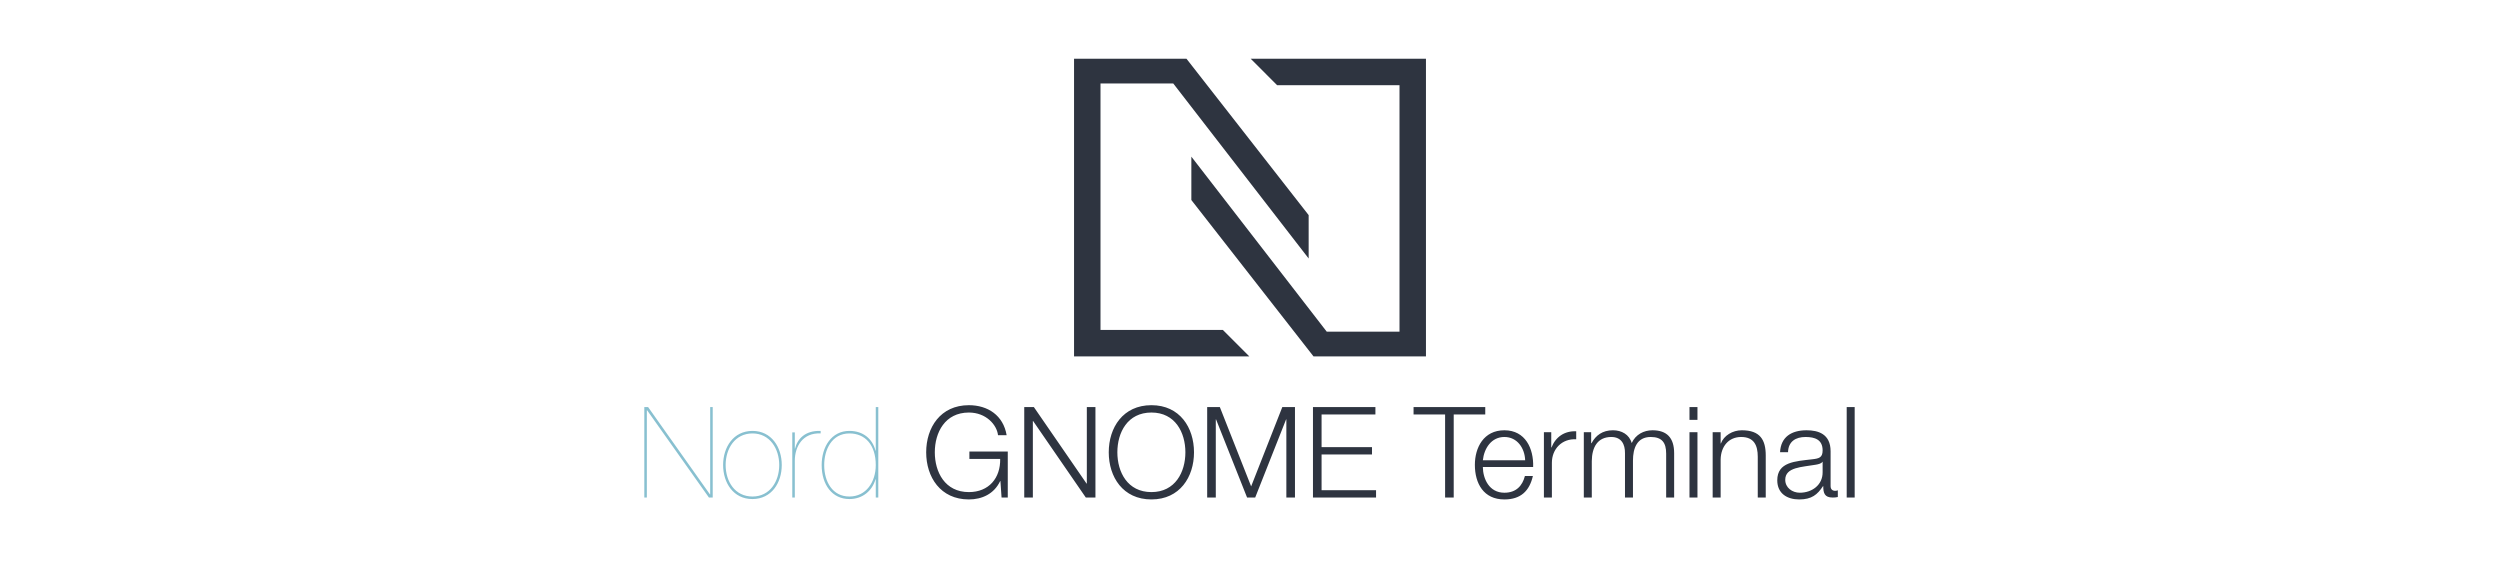 <svg xmlns="http://www.w3.org/2000/svg" width="888" height="200" viewBox="0 0 888 200">
  <path fill="none" d="M226.429 144.596h435.143v34.538H226.429z"/>
  <path fill="#88C0D0" d="M228.858 144.596h1.35l21.959 31.004h.09v-31.004h.9v32.129h-1.35l-21.959-31.004h-.09v31.004h-.9v-32.129zm38.43 8.461c6.75 0 10.395 5.805 10.395 12.104 0 6.346-3.645 12.105-10.44 12.105-6.75 0-10.395-5.76-10.395-12.105 0-6.3 3.645-12.104 10.44-12.104zm0 23.308c6.165 0 9.495-5.355 9.495-11.205 0-5.76-3.33-11.205-9.495-11.205-6.255 0-9.54 5.445-9.54 11.205.001 5.85 3.285 11.205 9.54 11.205zm15.03.36h-.9v-23.129h.9v5.715h.09c.855-3.42 3.555-6.434 9.09-6.254v.898c-6.345-.314-9.18 4.637-9.18 9.676v13.094zm28.754-32.129h.9v32.129h-.9v-6.479h-.09c-1.17 4.049-4.545 7.02-9.27 7.02-6.12 0-9.855-5.086-9.855-12.061 0-6.479 3.465-12.148 9.855-12.148 4.905 0 8.189 2.834 9.27 7.02h.09v-15.481zm-9.36 9.359c-6.345 0-8.955 5.896-8.955 11.25 0 5.939 2.97 11.16 8.955 11.16 5.939 0 9.359-5.176 9.359-11.16.001-7.154-3.734-11.25-9.359-11.25z"/>
  <path fill="#2E3440" d="M357.96 176.725h-2.205l-.405-5.85h-.09c-2.16 4.59-6.479 6.525-11.114 6.525-10.125 0-15.165-7.965-15.165-16.74 0-8.773 5.04-16.738 15.165-16.738 6.75 0 12.239 3.645 13.41 10.664h-3.06c-.405-3.689-4.23-8.055-10.35-8.055-8.505 0-12.104 7.109-12.104 14.129s3.6 14.131 12.104 14.131c7.109 0 11.25-4.996 11.114-11.791h-10.935v-2.609h13.634v16.334zm5.852-32.129h3.419l18.72 27.18h.09v-27.18h3.06v32.129h-3.419l-18.72-27.178h-.09v27.178h-3.06v-32.129zm45.179-.674c10.079 0 15.119 7.965 15.119 16.738 0 8.775-5.04 16.74-15.119 16.74-10.125 0-15.164-7.965-15.164-16.74 0-8.773 5.039-16.738 15.164-16.738zm0 30.869c8.46 0 12.06-7.111 12.06-14.131s-3.6-14.129-12.06-14.129c-8.505 0-12.104 7.109-12.104 14.129s3.599 14.131 12.104 14.131zm19.8-30.195h4.5l11.115 28.17 11.069-28.17h4.5v32.129h-3.061v-27.764h-.09l-10.979 27.764h-2.88l-11.024-27.764h-.09v27.764h-3.061v-32.129zm37.574 0h22.184v2.611h-19.123v11.609h17.908v2.609h-17.908v12.689h19.35v2.609h-22.41v-32.127zm35.731 0h25.469v2.611H516.36v29.518h-3.061v-29.518h-11.203v-2.611zm24.613 21.285c.045 4.139 2.205 9.135 7.65 9.135 4.139 0 6.389-2.43 7.289-5.939h2.834c-1.215 5.264-4.273 8.324-10.123 8.324-7.381 0-10.484-5.67-10.484-12.285 0-6.119 3.104-12.283 10.484-12.283 7.469 0 10.439 6.523 10.215 13.049h-17.865zm15.029-2.385c-.135-4.275-2.789-8.279-7.379-8.279-4.635 0-7.201 4.049-7.65 8.279h15.029zm6.66-9.99h2.609v5.445h.09c1.441-3.734 4.59-5.939 8.775-5.76v2.834c-5.129-.27-8.639 3.51-8.639 8.326v12.373h-2.836v-23.218zm14.176 0h2.609v3.914h.135c1.484-2.789 3.914-4.588 7.605-4.588 3.059 0 5.805 1.484 6.658 4.543 1.396-3.059 4.32-4.543 7.381-4.543 5.084 0 7.693 2.654 7.693 8.145v15.748h-2.834v-15.613c0-3.826-1.439-5.895-5.49-5.895-4.904 0-6.299 4.049-6.299 8.369v13.139h-2.836v-15.748c.045-3.15-1.26-5.76-4.859-5.76-4.904 0-6.885 3.689-6.93 8.549v12.959h-2.834v-23.219zm37.53-8.91h2.834v4.545h-2.834v-4.545zm0 8.91h2.834v23.219h-2.834v-23.219zm8.234 0h2.836v4.006h.09c1.033-2.791 4.139-4.68 7.424-4.68 6.525 0 8.504 3.418 8.504 8.953v14.939h-2.834v-14.488c0-4.006-1.305-7.02-5.895-7.02-4.5 0-7.199 3.42-7.289 7.963v13.545h-2.836v-23.218zm23.939 7.109c.27-5.443 4.094-7.783 9.404-7.783 4.096 0 8.549 1.26 8.549 7.469v12.33c0 1.08.541 1.709 1.666 1.709.314 0 .674-.09.9-.18v2.385c-.631.135-1.08.18-1.846.18-2.879 0-3.33-1.619-3.33-4.049h-.09c-1.98 3.014-4.004 4.725-8.459 4.725-4.275 0-7.785-2.115-7.785-6.795 0-6.525 6.346-6.75 12.465-7.471 2.34-.27 3.645-.584 3.645-3.148 0-3.826-2.744-4.77-6.074-4.77-3.51 0-6.121 1.619-6.211 5.398h-2.834zm15.119 3.42h-.09c-.359.676-1.619.9-2.385 1.035-4.814.855-10.801.811-10.801 5.355 0 2.834 2.521 4.59 5.176 4.59 4.32 0 8.145-2.746 8.1-7.291v-3.689zm8.551-19.439h2.834v32.129h-2.834v-32.129z"/>
  <g fill="#2E3440">
    <path d="M466.561 126.596l-43.393-55.545V55.64l48.092 62.171h25.844V30.266h-43.465l-9.397-9.399H506.5v105.729z"/>
    <path d="M421.439 20.867l43.395 55.541v15.41L416.741 29.65h-25.843v87.545h43.464l9.4 9.401H381.5V20.867z"/>
  </g>
</svg>

